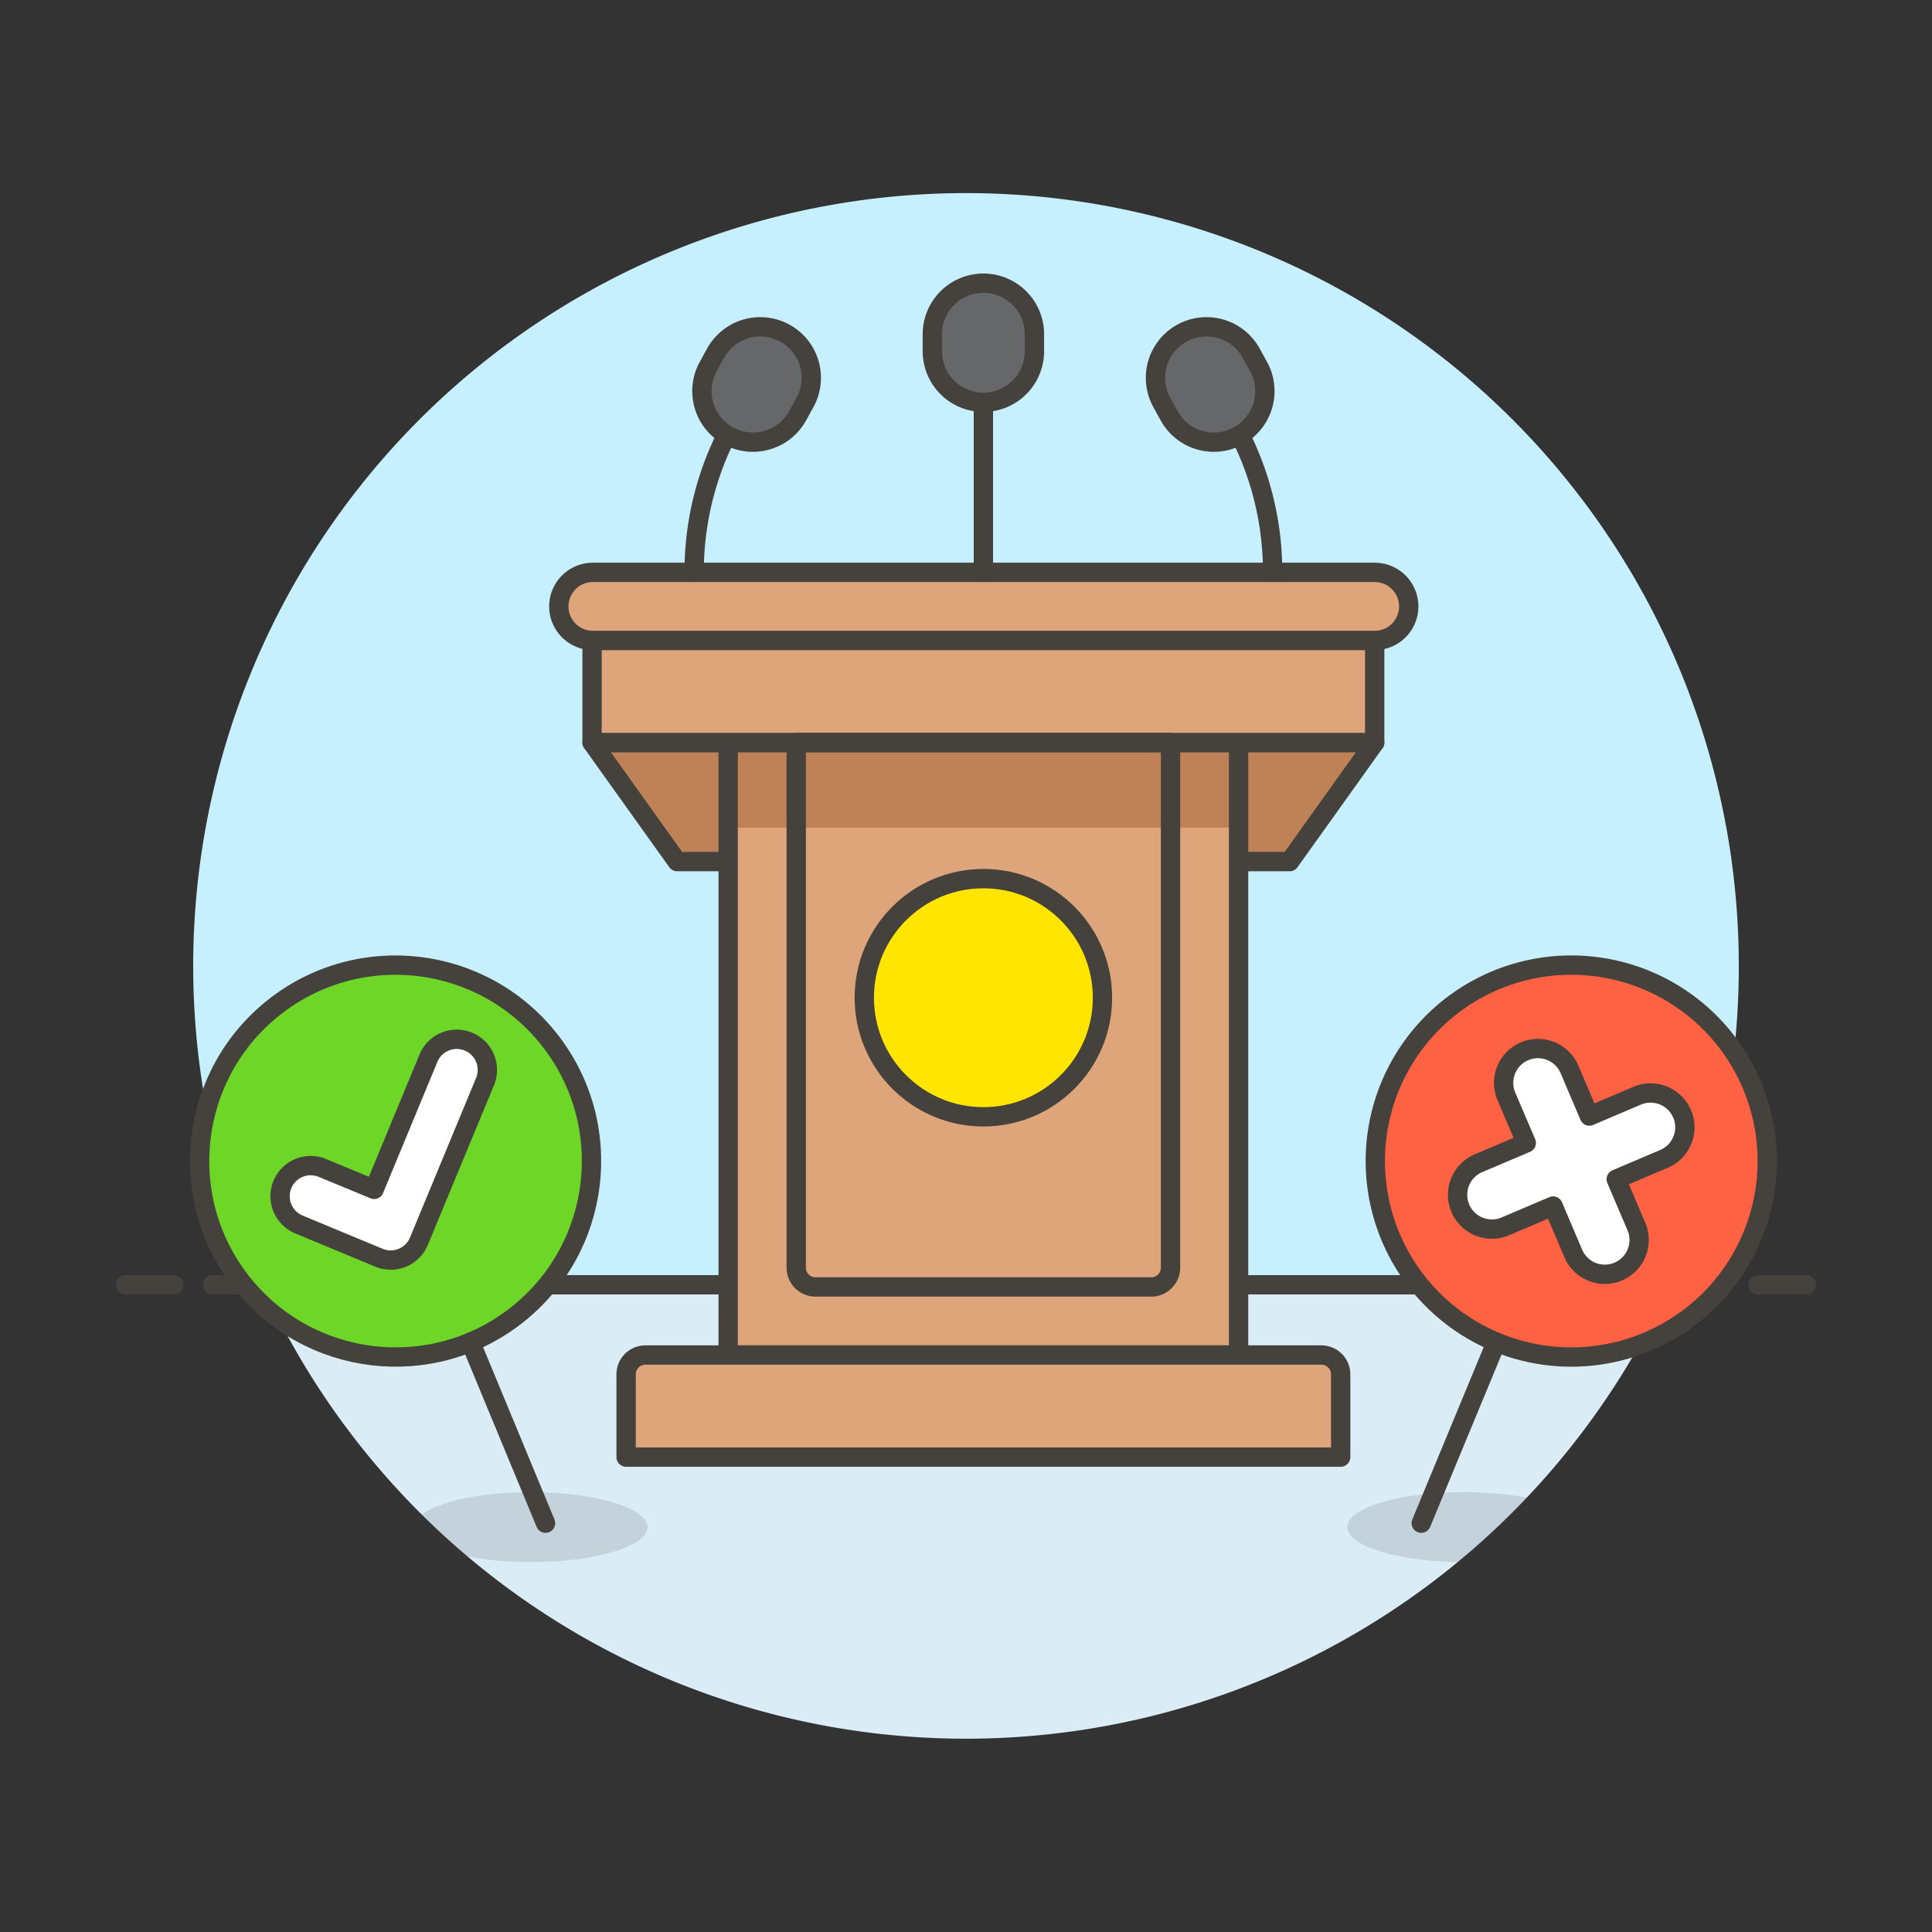 <svg xmlns="http://www.w3.org/2000/svg" viewBox="0 0 100 100"><rect x="0" y="0" width="100" height="100" fill="#333333" stroke="none"/><g class="nc-icon-wrapper"><defs/><path class="a" d="M90 50a40 40 0 1 0-76.436 16.5h72.872A39.829 39.829 0 0 0 90 50z" style="" fill="#c7f0ff"/><path class="b" d="M13.564 66.5a40 40 0 0 0 72.872 0z" style="" fill="#daedf7"/><path class="c" d="M11 66.5h78" fill="none" stroke="#45413c" stroke-linejoin="round" stroke-linecap="round"/><path class="c" d="M6.5 66.5H9" fill="none" stroke="#45413c" stroke-linejoin="round" stroke-linecap="round"/><path class="c" d="M91 66.5h2.5" fill="none" stroke="#45413c" stroke-linejoin="round" stroke-linecap="round"/><g><path class="d" d="M66.751 44.597H35.049l-4.404-6.164h40.51l-4.404 6.164z" stroke="#45413c" stroke-linejoin="round" stroke-linecap="round" fill="#bf8256"/><path class="e" d="M37.69 38.433h26.419v31.703H37.69z" style="" fill="#dea47a"/><path class="f" d="M37.692 38.433h26.419v4.403H37.692z" style="" fill="#bf8256"/><path class="c" d="M37.69 38.433h26.419v31.703H37.69z" fill="none" stroke="#45413c" stroke-linejoin="round" stroke-linecap="round"/><path class="g" d="M30.645 33.149h40.509v5.284H30.645z" stroke="#45413c" stroke-linejoin="round" stroke-linecap="round" fill="#dea47a"/><path class="g" d="M69.393 75.419H32.407v-4.283a1 1 0 0 1 1-1h34.986a1 1 0 0 1 1 1z" stroke="#45413c" stroke-linejoin="round" stroke-linecap="round" fill="#dea47a"/><path class="g" d="M72.916 31.388a1.761 1.761 0 0 1-1.761 1.761h-40.51a1.762 1.762 0 0 1 0-3.523h40.51a1.762 1.762 0 0 1 1.761 1.762z" stroke="#45413c" stroke-linejoin="round" stroke-linecap="round" fill="#dea47a"/><path class="c" d="M59.587 66.613H42.213a1 1 0 0 1-1-1v-27.18h19.374v27.18a1 1 0 0 1-1 1z" fill="none" stroke="#45413c" stroke-linejoin="round" stroke-linecap="round"/><circle class="h" cx="50.9" cy="51.642" r="6.164" stroke="#45413c" stroke-linejoin="round" stroke-linecap="round" fill="#ffe500"/><path class="c" d="M50.9 20.82v8.806" fill="none" stroke="#45413c" stroke-linejoin="round" stroke-linecap="round"/><path class="c" d="M64.223 22.582a15.779 15.779 0 0 1 1.648 7.044" fill="none" stroke="#45413c" stroke-linejoin="round" stroke-linecap="round"/><path class="i" d="M53.542 17.3a2.642 2.642 0 0 0-5.284 0v.88a2.642 2.642 0 0 0 5.284 0z" stroke="#45413c" stroke-linejoin="round" stroke-linecap="round" fill="#656769"/><path class="i" d="M64.729 18.222a2.642 2.642 0 0 0-4.629 2.544l.424.772a2.642 2.642 0 0 0 4.631-2.544z" stroke="#45413c" stroke-linejoin="round" stroke-linecap="round" fill="#656769"/><path class="c" d="M37.577 22.582a15.779 15.779 0 0 0-1.648 7.044" fill="none" stroke="#45413c" stroke-linejoin="round" stroke-linecap="round"/><path class="i" d="M37.071 18.222a2.642 2.642 0 0 1 4.629 2.544l-.424.772a2.642 2.642 0 0 1-4.631-2.544z" stroke="#45413c" stroke-linejoin="round" stroke-linecap="round" fill="#656769"/><ellipse class="j" cx="75.775" cy="79.043" rx="6.038" ry="1.811" fill="#45413c" opacity="0.15"/><ellipse class="j" cx="27.475" cy="79.043" rx="6.038" ry="1.811" fill="#45413c" opacity="0.15"/><g><circle class="k" cx="20.474" cy="60.097" r="10.143" transform="rotate(-38.206 20.474 60.097)" stroke="#45413c" stroke-linejoin="round" stroke-linecap="round" fill="#6dd627"/><path class="l" d="M20.829 65.1a1.583 1.583 0 0 1-1.213 0l-4.141-1.72a1.584 1.584 0 1 1 1.212-2.928l2.678 1.109 2.824-6.819a1.585 1.585 0 0 1 2.928 1.213l-3.431 8.283a1.574 1.574 0 0 1-.857.862z" stroke="#45413c" stroke-linejoin="round" stroke-linecap="round" fill="#fff"/><path class="c" d="M24.355 69.468l3.882 9.371" fill="none" stroke="#45413c" stroke-linejoin="round" stroke-linecap="round"/></g><g><path class="m" d="M90.7 63.978a10.143 10.143 0 1 1-5.489-13.252A10.143 10.143 0 0 1 90.7 63.978z" stroke="#45413c" stroke-linejoin="round" fill="#ff6242"/><path class="l" d="M83.656 61.035l2.451-1.043a1.776 1.776 0 1 0-1.391-3.268l-2.451 1.043-1.043-2.451a1.777 1.777 0 0 0-3.269 1.392L79 59.158 76.546 60.2a1.776 1.776 0 1 0 1.391 3.268l2.451-1.044 1.043 2.452a1.776 1.776 0 1 0 3.269-1.39z" stroke="#45413c" stroke-linejoin="round" stroke-linecap="round" fill="#fff"/><path class="c" d="M77.445 69.468l-3.882 9.371" fill="none" stroke="#45413c" stroke-linejoin="round" stroke-linecap="round"/></g></g></g></svg>